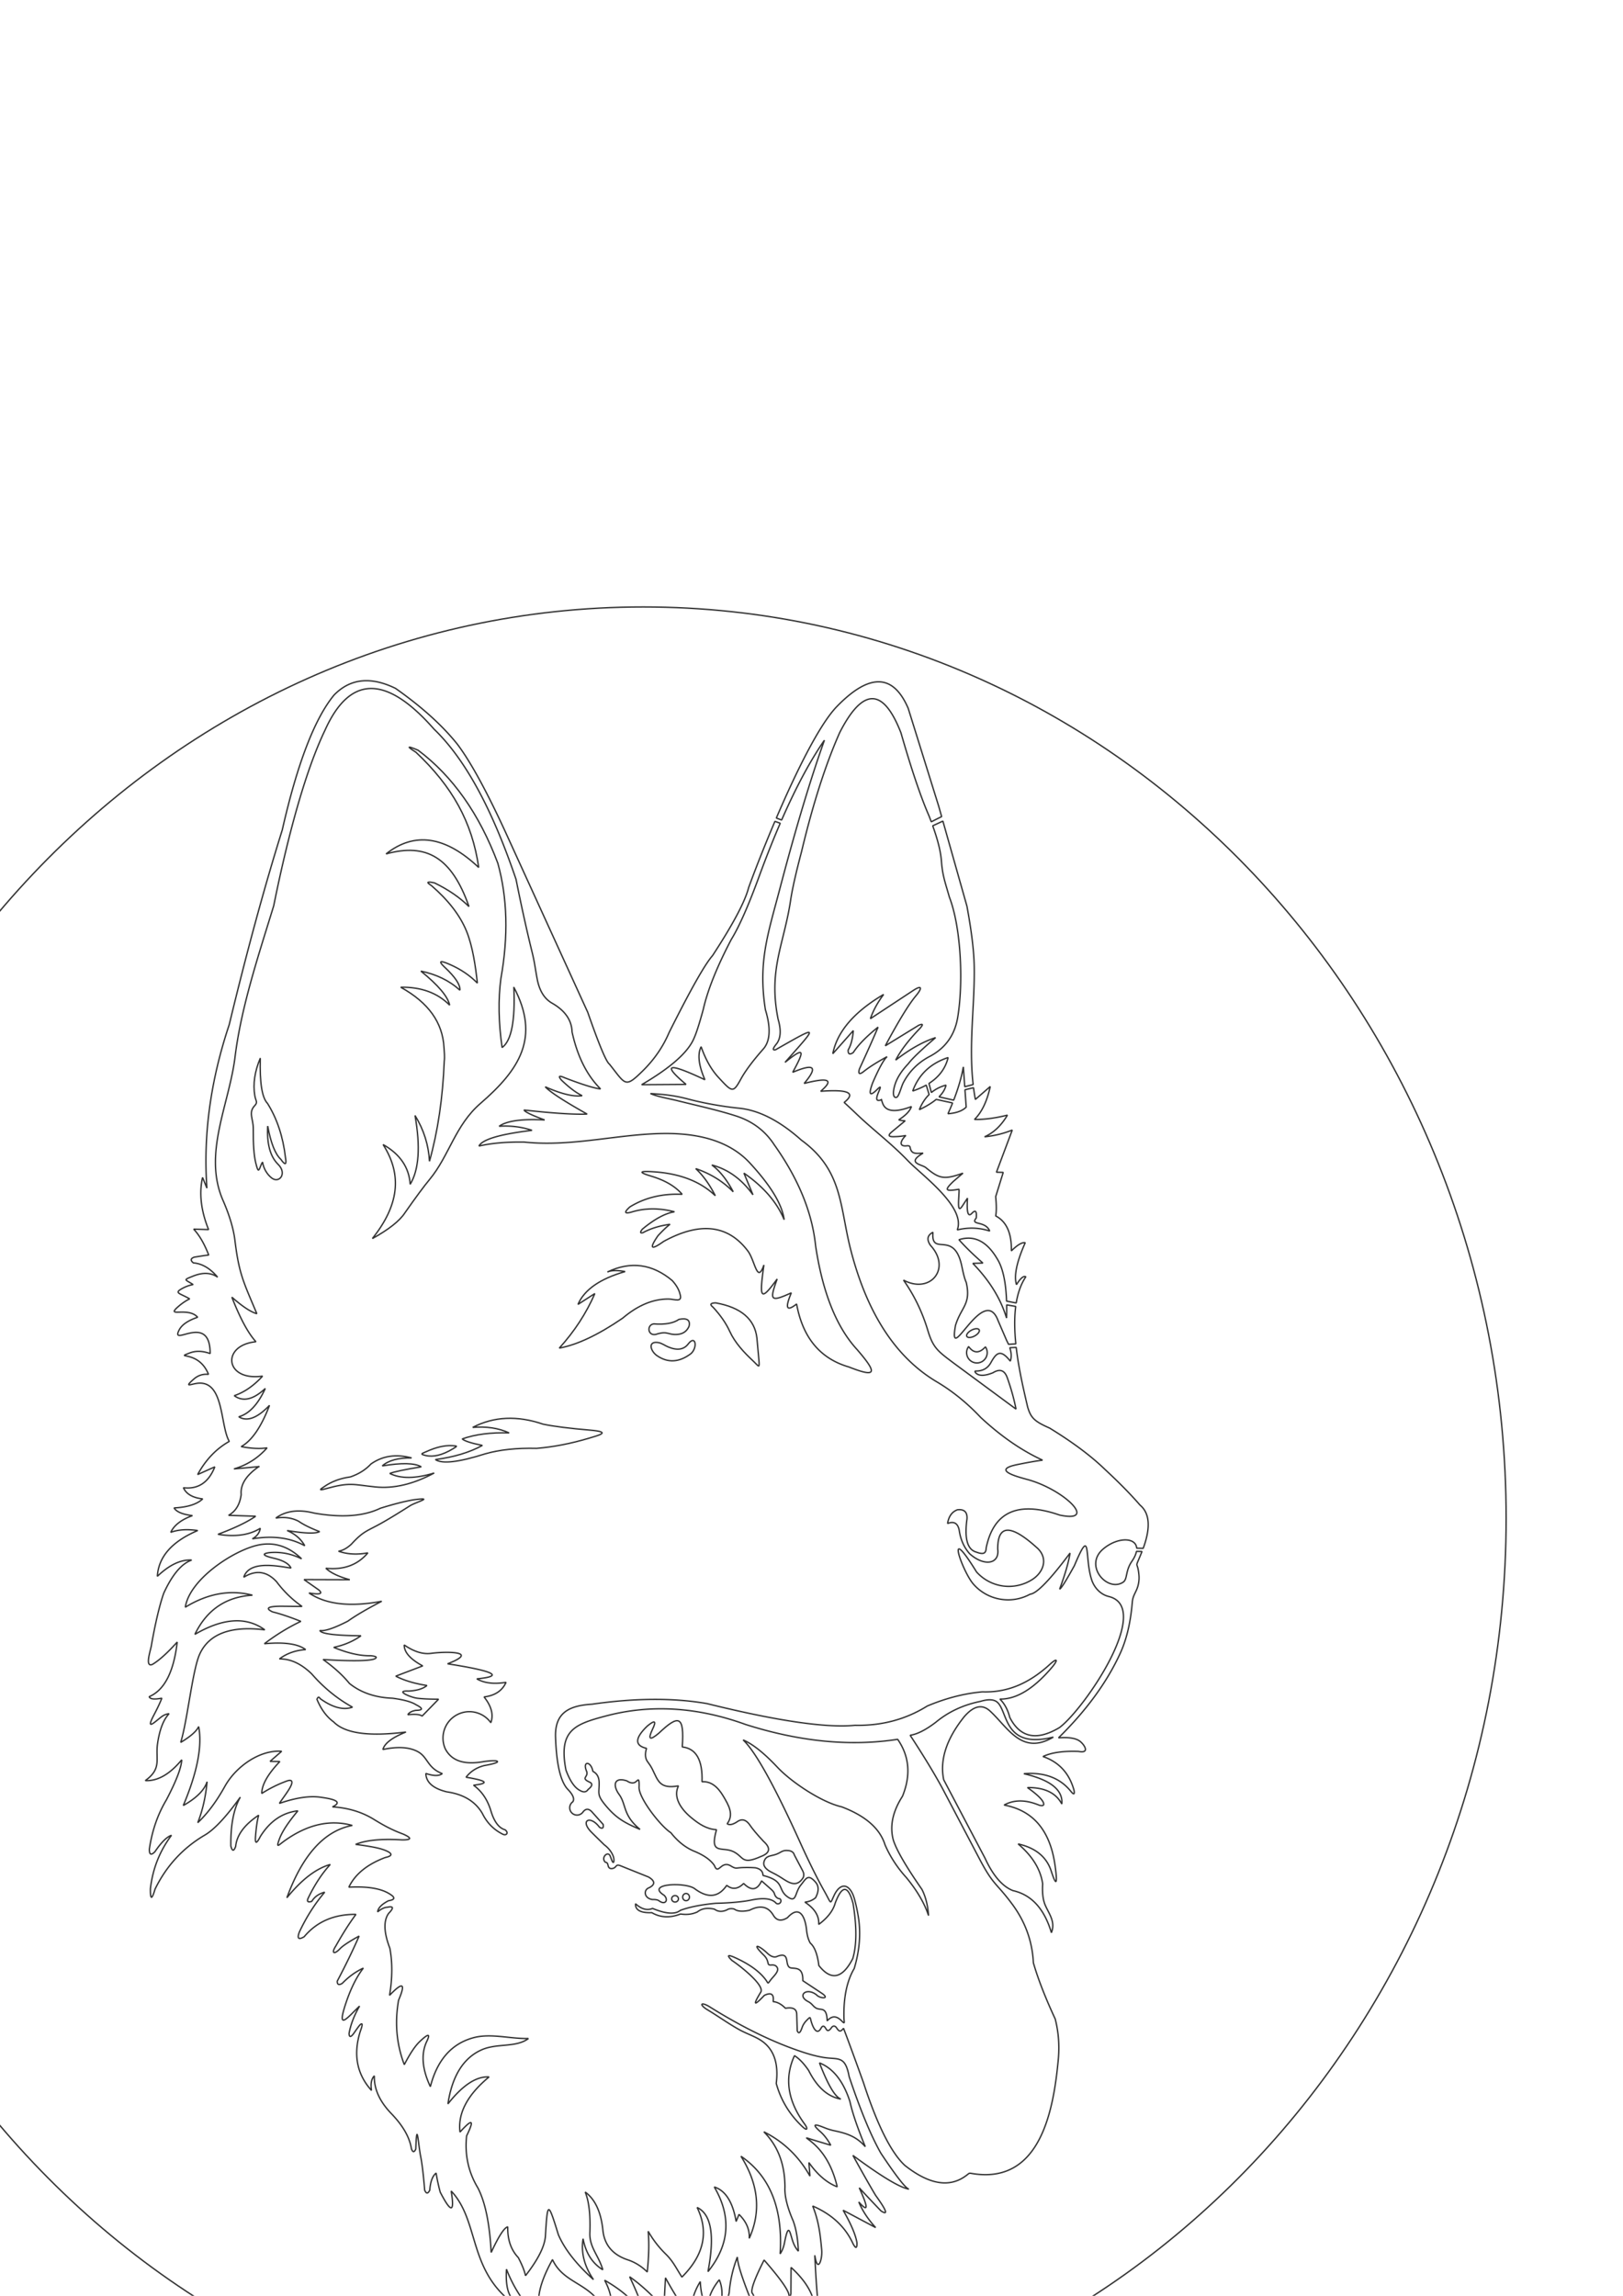 <?xml version="1.0" encoding="UTF-8"?>
<svg data-bbox="-2841.74 7851.9 22329.6 23577.061" viewBox="0 0 21000 29700" height="297mm" width="210mm" xmlns="http://www.w3.org/2000/svg" shape-rendering="geometricPrecision" text-rendering="geometricPrecision" image-rendering="optimizeQuality" fill-rule="evenodd" clip-rule="evenodd" data-type="ugc">
    <g>
        <path d="M8323.06 7851.9c6166.15 0 11164.8 5277.91 11164.8 11788.53s-4998.65 11788.53-11164.8 11788.53c-6166.16 0-11164.8-5277.91-11164.8-11788.53S2156.9 7851.9 8323.06 7851.9z" stroke="#333333" stroke-width="18" stroke-linejoin="bevel" stroke-miterlimit="22.926" fill="none"/>
        <path d="M3349.41 18972.51c.4-.28.8-.55 1.2-.83 5.56-.23 5.16.04-1.2.83z" stroke="#333333" stroke-width="18" stroke-linejoin="bevel" stroke-miterlimit="22.926" fill="none"/>
        <path d="m12200.06 10622.15 310.98 1100.14c58.27 315.12 89.65 569.95 94.1 764.47 11.3 494.61-73.93 1011.27-13.46 1543.79l-108.79 27.83-18.24-256.42c-23.09 132.1-64.71 275.59-124.84 430.47l-189.91-43.02c48.98-48.71 79.17-99.25 90.57-151.58-72.56 19.59-135.66 51.55-189.27 95.86l-31.33-117.62c131.73-84.18 214.36-195.83 247.87-334.93-227.5 75.04-380.19 219.28-458.06 432.72 64.96-21.8 123.28-47.33 174.92-76.58l37.05 123.03c-52.49 51.45-94.56 116.54-126.18 195.24 89.96-42.67 162.59-87.01 217.88-133l212.13 46.11c-18.32 45.53-38.2 92.04-59.65 139.5 108.28-8.45 186.9-37.04 235.85-85.76l-15.95-224.2 110.87-26.79c6.44 50.44 14.24 101.01 23.6 151.71l192.98-167.61c-42.03 192.45-110.25 334.75-204.67 426.87 129.8 1.36 272.08-17.48 426.86-56.51-80.22 135.56-178.98 229.13-296.27 280.7 129.46-13.52 249.01-42.76 358.63-87.69l-204.68 545.79 87.73 1.95-97.49 313.84c10.74 111.89 10.74 195.05 0 249.49 140.03 72.99 207.59 223.73 202.7 452.24 79.97-78.67 139.75-113.75 179.33-105.25-110.5 248.17-148.19 428.79-113.06 541.88q78.69-125.64 120.84-101.31c-64.18 95.22-103.32 211.17-124.21 338.83l-125.08-24.32c-8.61-249.76-48.9-432.01-120.85-546.71-134.08-227.82-299.11-310.32-495.11-247.53 86.55 96.73 189.87 197.43 309.95 302.08l-130.59 3.9q324.09 332.52 436.59 707.58c1.81-59.88 2.22-116.81 1.28-170.8l117.32 20.24c-19.57 151.77-15.48 318.06 1.46 484.66-29.59 1.4-61.23 3.28-94.92 5.63-6.8-15.79-14.63-32.02-23.44-48.7l-112.25-260.22c-186.3-491.82-652.55 631.55-549.85 63.38 73.64-239.66 203.06-270.02 139.34-553.78-29.41-66.33-44.72-151.54-60.4-223.08-102.03-464.73-398.56-102.98-370.71-427.21-73.2 38.22-83.95 94.7-32.27 169.44 275.59 298.8-2.5 635.67-348.92 449.29 138.61 196.52 243.49 413.39 314.59 650.63 67.91 226.53 131.26 270.03 330.88 420.15l810.28 597.95c-26.16-132.64-63.85-267.78-113.06-405.42q-51.885-147.315-186.15-64.26c-107.11 42.39-180.86 43.05-221.25 1.97q-22.2-26.055 3.9-24.33c87.5-.33 151.26-36.6 191.26-108.8 72.05-130.12 125.21-179.11 251.21-19.82 17.7-48.96 15.54-106.78-6.45-173.47l83.14-4.07c32.62 283.02 99.55 563.24 147.67 770.9 41.76 137.88 82.04 184.01 284.58 272.88 295.5 180.96 533.29 358.35 713.38 532.16 186.15 172.6 338.18 327.24 456.1 463.91 125.94 104.65 139.77 291.22 41.49 559.67l-84.29-1.91c-10.17-142.75-246.25-146.19-431.77 8.78-259.45 216.82 54.47 566.06 256.62 430.72 57.94-38.79 26.82-144.17 111.68-267.77 34.44-50.16 53.68-93.82 60.7-130.75l71.54 1.66-14.28 35.05c-85.24 208.5-43.94 69.95-25.64 269.18 3.3 35.87 1.61 71.86-5.04 107.95l-3.68 17.8c-22.05 96.06-69.22 128.99-77.26 227.11-18.95 230.25-64.74 467.76-163.25 676.08-172.86 370.31-436.66 729.6-791.38 1077.86 134.99-10.83 228.6 4.7 280.81 46.59 56.4 45.23 127.62 158.08-21.56 128.81-198.05-7.44-351.4 14.64-460.03 66.26 207.16 70.95 341 216.48 401.53 436.6 10.34 55.51-3.31 60.06-40.93 13.65-139.76-173.57-342.47-249.59-608.14-228.06 344.78 80.19 508.51 210.77 491.19 391.79q-114.99-216.72-444.42-212.46c108.84 77.01 175.77 138.08 200.76 183.21 22.28 44.07 6.04 59.01-48.73 44.83-173.85-72.37-325.24-73.03-454.17-1.95 364.18 67.4 581.62 313.13 652.28 737.17 18.51 111.19 59.27 435.28-44.2 112.64-60.07-180.4-202.36-296.05-426.89-346.97 184.76 156.34 290.65 328.51 317.66 516.51-6.65 108.19 2.44 195.08 27.23 260.66 42.95 113.52 144.64 222.32 85.76 370.83-91.58-308.69-257.27-489.98-497.07-543.86q-205.725-80.31-362.55-421.02l-534.08-1013.58c-52.51-256.65 35.84-528.24 265.05-814.78 121.67-141.17 232.58-166.35 332.67-75.54 231.42 209.86 409.41 582.99 821.22 338.68-676.41 169.76-576.52-378.45-747.59-466.06-45.02-23.04-109.99-21.71-194.93 4.03-221.87 44.83-414.2 134.49-577 268.97-130.06 99.54-241.17 156.07-333.33 169.58 173.5 264.9 312.53 493.6 417.08 686.09l479.48 912.16c185.08 352.12 212.81 301.75 424.57 587.46 168.65 227.59 259.73 480.08 273.22 757.48 59.6 207.52 153.79 449.85 282.58 727.01 43.2 169.61 56.49 343.77 39.89 522.44-59.14 637.07-222.32 1595.69-1077.18 1482.48-97.75-12.91-53.69-20.57-132.86 34.01-261.8 180.39-553.36 30.68-775.2-144.39-178.22-164.99-356.94-522.35-536.16-1072.09-105.53-294.05-191.3-527.94-257.3-701.69-38.08 45.97-54.4 48.94-90.65-6.24-19.38-29.55-47.55-29.27-65.65-1.85-24.65 35.18-44.7 45.04-60.14 29.62-14.56-14.56-38.2-83.94-72.63-26.71-56.81 109.26-111.08-13.21-131.96-93.33-12.9-49.57-7.51-54.09-59.4-.94-21.31 21.81-37.85 46.37-49.85 73.55-8.68 19.63-38.44 130.85-68.8 57.75l-6.66-217.15c-2.39-65.76-51.12-90.44-146.19-74.07-51.6-52.75-104.56-81.34-158.88-85.79 12.93-96.76-25.08-123.72-114.06-80.91-135.36 143.41-150.95 129.76-46.77-40.93 59.25-92.66-301.7-366.31-370.41-409.35-68.95-66.18-59.86-80.48 27.27-42.89 187.57 83.45 322.27 178.79 404.07 286.03 41.85 54.83 23.79 65.27 68.18 6.78 35.33-46.59 113.22-110.21 83.48-161.6-13.98-24.15-39.25-34.49-75.82-31.01-69.83 6.64-13.55-45.74-98.81-129.15-164.35-160.68-63.96-129.14 45.04-25.75 50.77 48.17 95.23 62.16 133.36 41.97 163.18-61.22 94.31 100.29 155.4 143.04 44.07 30.86 179.36-34.2 172.67 172.7l242.68 160.73c122.3 81-24.86 71.57-65.34 22.48-133.11-103.22-255.69 11.72-109.41 86.51 56.2 28.74 64.28 65.2 108.3 87.07 55.41 27.56 121.29-16.57 136.64 121.7 5.7 51.48-7.62 45.3 30.35 15 125.66-100.29 211.83 146.09 189.79 7.44-8.84-274.78 35.34-494.39 132.53-658.83 64.1-215.26 83.13-416.62 61.23-607.54-10.07-87.91-32.93-198.66-56.66-285.3-57.39-209.43-182.22-227.64-263.98-54.61-58.41 123.65-31.74 116.93-125.12-48.32-83.41-147.63-179.79-339.91-289.14-576.83-346.96-771.43-601.68-1232.75-764.16-1383.97 124.52 53.21 272.85 171.38 444.92 354.5 181.52 193.13 572.3 452.61 829.83 510.94 308.42 116.62 495.54 280.34 561.34 491.17 66.13 153.21 158.38 294.84 276.77 424.91 140.06 170.66 235.57 334.39 286.53 491.18-9.43-133.01-38.03-246.09-85.79-339.21-206.23-296.65-329.7-509.77-370.39-639.37-47.88-179.02-8.25-367.45 118.89-565.28 110.33-271.66 89.53-517.27-62.4-736.82q-914.355 141.975-1964.76-191.04c-624.68-226.52-1225.39-264.19-1802.15-113.02-413.46 108.32-624.09 186.24-525.28 701.61 52.32 142.06 113.41 230.41 183.26 265.07 46.14 26.2 80.57 21.66 103.31-13.65 55.99-43.68 62.38-75.43 19.19-95.23-122.73-56.28-6.98-64.03-39.33-142.34-55.4-133.94 57.42-132.16 82.52 3.63 51.55 25.36 78.35 72.12 80.42 140.28 4.33 143.45-36.24 154.7 81.26 296.74 137.62 166.45 246.63 227.6 448.43 313.39-226.99-185.46-173.93-318.47-271.67-453.5-82.12-113.38-68.76-229.54 101.18-174.22 38.25 25.72 71.51 32.79 99.73 21.21 40.81-16.74 62.5-90.86 58.19 62.48-3.89 140.51 279.91 504.53 411.25 586.82 91.97 116.71 195.96 197.9 311.95 243.56 122.22 51.9 206.03 112.32 251.45 181.28 51.37 131.33 84.77-71.67 211.54 4.53 70.63 42.47 63.64 24.82 150.02 21.87 63.18-2.17 120.05-1.23 170.58 2.81 63.58 13.73 95.73 46.69 96.41 98.88 292.51 72.3 181.96 183.16 320.99 278.75 117.42 80.7 87.18-55.96 169.2-155.17 66.4-80.27 89.78-151.82 190.29-36.05 43.79 50.44 43.72 117.43-.22 200.95-39.91 33.24-86.03 52.09-138.39 56.52 127.12 83.19 186.9 179.34 179.33 288.47 114.86-84.47 186.33-177.39 214.4-278.75 88.93-233.93 165.6-231.33 230.01 7.79 49.27 301.03 47.97 538.82-3.91 713.34-134.47 259.94-280.65 289.82-438.56 89.64-18.6-146.68-55.64-243.49-111.13-290.43-25.15-43.61-41.31-100.73-48.45-171.36-15.15-149.63-82.13-338.06-245.87-158.05-81.18 51.09-142.9 40.04-185.17-33.14q-100.98-167.475-306.03-62.4c-90.42 20.41-156.7 15.21-198.84-15.61-37.42-9.6-69.26-5.71-95.51 11.67-61.14 27.02-114.42 23.78-159.84-9.74-90.45-21.33-163.87-9.64-220.26 35.06-64.77 30.54-137.55 39.64-218.31 27.29-137.09 53.11-261.19 47.26-372.31-17.57-144.71 5.31-214.9-33.03-210.56-115.03 76.89 70.14 150.31 90.29 220.26 60.43 173.12 71.47 292.67 79.91 358.65 25.33 117.47-43.6 270.8-74.14 460.01-91.64 196.36-4.66 353.87-19.54 472.56-44.6 154.2-29.89 257.92-15.03 308.97 45.04 40.69 23.79 81.27-23.64 49.66-58.47-21.43-1.82-38.43-9.97-51-24.42-32.4-37.28-6.58-47.48-66.11-99.91L9854 24332.27c-55.48 121.95-132.8 132.99-231.95 33.13-73.89 74.46-146.82 82.58-218.8 24.34-106.23 156.86-244.59 171.28-415.08 43.29-116.03-87.16-642.25-68.69-394.85 85.73 60.16 59.32 16.78 132.16-65.5 71.84-16.36-12.86-44.97-18.57-85.85-17.11-109.59-15.34-121.09-126.78-40.13-153.99 77.06-40.22 75.6-86.68-10.56-137.43l-358.53-143.84c-72.25-30.58-49.59 22.25-106.84 33.59-31.78 6.3-51.11-6.61-57.96-38.71-13.8-64.87-32.78-16.94-52.32-67.18-21.57-55.55 55.39-118.72 80.11-53.7l22.01 57.78c26.95 60.64 34.26-13.75 15.17-61.33-22.17-55.17-60.36-102.95-114.58-143.33-65.98-64.52-120.6-118.29-163.82-161.29-157.42-156.56-15.52-225.66 102.41-65.33 39.06 23.32 54.81 10.96 47.24-37.09l-148.59-166.17c-40-40.32-77.03-39.02-111.1 3.9-21.27 31.46-59.3 47.15-96.56 39.85-37.27-7.29-66.56-36.15-74.41-73.31-7.84-37.15 7.29-75.4 38.42-97.14q34.86-54.27-58.47-153.99c-98.05-95.78-153.15-322.88-165.25-681.29-10.52-312.69 168.9-408.77 471.2-426.87 561.55-80.61 1057.94-83.22 1489.16-7.84 904.37 224.02 1542.39 317.58 1914.07 280.66 345.22 7.4 657.08-75.77 935.59-249.51 242.21-101.78 480-162.85 713.4-183.24 321.99 11.44 601.33-108.25 869.13-352.49 108.89-99.34 105.54-53.26 33.9 31.55-236.51 280.01-462.2 418.16-677 414.44 59.89 58.85 102.59 138.1 128.12 237.72 134.59 262.92 348.99 306.46 643.23 130.6 323.68-241.92 1217.19-1555.2 635.4-1695.81-101.28-24.79-184.49-109.38-219.37-215.38-96.54-293.33.81-715.44-223.11-184.23-108.81 197.97-172.49 299.31-191.05 304 71.13-191.57 115.97-346.85 134.49-465.85-259.02 346.8-431.21 524.17-516.53 532.11-249.31 136.31-554.88 76.07-735.17-131.77-142.9-164.71-376.29-833.49 41.25-156.72 105.61 118.25 256.3 186.35 414.85 187.46a561.5 561.5 0 0 0 305.32-87.74c145.32-92.45 208.58-267.04 75.09-399.92-322.8-296.12-495.44-316.84-517.92-62.17-1.83 20.83-2.67 43.5-2.51 68.01 25.62 197.64-179.04 225.58-362.55 60.42q-111.21-123.885-136.47-308.01c-18.95-88.36-68.97-116.29-150.09-83.81 14.61-92.05 56.83-151.18 126.65-177.41 88.27-10.48 129.86 28.5 124.76 116.96-34.22 246.92 2.18 389.15 109.19 426.7 69.31 24.29 136.61 46.97 138.33-48.57 96.33-470.78 413.39-613.07 951.17-426.89 491.76 104.88 81.84-310-384.53-450.89-97.79-29.54-526.47-125.49-172.96-200.18 131.54-27.33 243.61-47.15 336.22-59.45q-405.885-186.135-801.15-553.56c-173.99-184.58-361.11-336.61-561.37-456.1-535.7-315.51-909.62-888.96-1121.74-1720.33-141-552.53-100.28-1020.92-636.43-1409.99-279.41-249.41-547.86-387.03-805.33-412.9-203.03-20.32-450.67-62.72-661.64-118.77-170.61-45.3-308.38-60.53-486.21-70.57 99.81 42.75 232.09 62.75 350.38 92.17 259.39 64.51 525.88 122.48 759.92 198.37 211.81 68.67 376.11 193.07 492.87 373.16 311.63 438.96 489.64 873.63 534 1304.02 90.63 605.7 269.94 1054.01 537.97 1344.93 264.86 307.09 254.46 366.22-107.21 224.17-371.79-107.83-597.25-379.41-676.37-814.73-130.13 103.42-152.87 55.33-68.23-144.24-275.22 125.01-283.67 98.37-183.22-179.33-218.89 301.9-233.18 255.11-171.55-181.29-87.73 253.95-113.8-56.42-208.07-181.16-256.48-339.49-619.88-380.43-1090.17-122.85-165.07 118.59-188.8 93.25-71.18-76 66.8-71.13 118.44-119.84 154.94-146.17-137.25 19.34-253.88 55.4-349.9 108.17-37.34 10.29-40.28-4.65-8.79-44.84 157.22-130.73 295.92-205.77 416.12-225.13-197.23-50.16-380.46-49.51-549.69 1.94-97.58 28.35-107.02 6.9-28.29-64.33 194.2-120.35 419.99-174.8 677.36-163.32-88.31-103.23-221.97-181.69-400.96-235.35-189.33-56.77-131.04-67.5 38.34-55.8 337.95 23.31 601.75 126.41 791.41 309.27-75.53-147.93-159.99-264.87-253.4-350.85q286.86 98.07 485.34 300.18c-83.34-157.49-175.61-273.14-276.78-346.95 211.05 56.37 388.43 185.03 532.12 385.94l-116.96-280.68c254.57 176.65 428.05 377.41 520.43 602.3-25.23-197.89-175.96-445.43-452.21-742.61-228.99-241.4-573-365.42-1031.99-372.06-617.26-8.9-1236.85 178.21-1876.16 110.88-227.16-3.81-423.35 13.12-588.57 50.78 45.05-86.02 273.75-153.59 686.1-202.72-134.65-45.26-276.29-62.8-424.91-52.63 99.04-70.65 295.25-97.94 588.65-81.86-163.89-60.3-252.88-103.17-266.99-128.62 371.19 41.64 643.43 59.18 816.73 52.63-300.85-169.22-481.47-286.81-541.85-352.78 207.84 92.4 367.03 130.73 477.55 115.01-78.98-38.72-168-105.64-267.04-200.77-45.97-53.42-32.33-63.81 40.93-31.18 231.58 89.05 386.21 137.13 463.91 144.23-176.88-176.43-299.64-422.03-368.32-736.8-4.57-150.39-88.37-273.19-251.41-368.4-99.05-54.09-167.24-152.07-198.4-309.44-23.59-119.25-33.33-216.56-64.04-341.09-72.21-292.9-142.57-611.4-211.07-955.51-221.5-651.13-559.86-1462.22-1061.33-1943.39-619.19-705.81-1089.59-700.61-1411.2 15.59-294.73 614.01-525.81 1588.56-662.73 2268.84-185.62 608.12-419.75 1299.1-500.27 1954.35-77.03 626.84-423.91 1261.95-150.81 1869.92 81.25 188.8 130.98 357.84 149.24 507.11 53.02 434.07 110.1 534.92 283.48 946.95-79.52-22.61-187.37-94.09-323.57-214.4 108.57 277.1 212.52 469.42 311.87 576.95-452.92 43.65-404.84 515.35 85.76 444.43-114.19 124.89-236.33 209.35-366.45 253.4 113.35 82.22 247.19 51.03 401.54-93.56-94.35 205.84-208.7 327.99-343.06 366.45 107.37 66.4 239.91 17.02 397.63-148.13-106.54 279.46-228.69 457.48-366.44 534.07 134.88 25.1 246.63 30.3 335.26 15.59-116.79 132.44-259.73 223.4-428.82 272.89 191.11-17.31 298.58-27.43 322.37-30.36-164.43 113.32-240.7 233.9-228.81 361.72-16.88 128.72-71.46 218.39-163.73 269l350.85 11.71c-106.97 74.5-269.4 152.46-487.29 233.9 224.09 35.9 406.67 9.91 547.72-77.98-11.04 60.2-45.47 105.67-103.31 136.45 265.9-44.29 492-14.42 678.3 89.62-48.49-86.87-124.52-152.5-228.07-196.88 227.25 37.62 367.31 42.31 420.18 14.1-117.9-45.44-208.57-90.25-272.04-134.42-85.93-44.68-184.04-58.35-294.32-41.01 128.92-94 293.96-115.49 495.1-64.47 355.6 62.66 641.49 41.82 857.66-62.51 169.12-52.75 312.05-89.2 428.83-109.37 284.79-36.85 32.01 27.91-47.25 78.29-162.43 103.27-289.32 180.2-380.66 230.76-177.8 98.42-222.59 97.29-377.03 266.02-58.18 52.65-113.4 82.58-165.68 89.82 113.21 40.38 239.91 47.54 380.11 21.47-132.41 156.92-313.68 223.32-543.82 199.19 61.28 58.96 164.6 108.43 309.95 148.4l-592.52-1.95 189.08 132.54c60.13 51.38 18.55 65.02-124.75 40.93q330 222.825 941.46 107.19c-188.73 97.79-334.92 183.55-438.56 257.29-177.97 91.46-298.82 131.75-362.53 120.85 18.75 42.66 196.13 65.4 532.12 68.22-101.26 71.99-218.86 122.01-352.78 150.07 184.44 75.53 344.61 111.58 480.51 108.17 47.05 4.93 70.13 12.12 69.21 21.55-7 72.51-633.03 31.24-687.08 27.19 140.82 100.31 254.53 203.62 341.14 309.91 147.61 118.79 333.43 182.47 557.46 191.02 145.61 19.04 247.3 47.29 305.1 84.77 92.52 46.81 91.23 70.86-3.9 72.12-52.65 9.63-87.08 28.48-103.3 56.53 95.44-9.99 157.17-4.14 185.17 17.54l212.46-218.31c-114.22-.31-205.24-4.39-273.03-12.24-85.6-9.9-301.59-101.79-114.84-93.02 108.32-5.71 187.6-29.75 237.8-72.13-159.28-24.35-293.77-64.64-403.48-120.84l348.92-132.56c-160.63-86.2-240.54-176.52-239.73-270.95 126.47 87.22 243.3 123.34 350.51 108.39 175.09-24.41 640.36-29.91 210.85 135.26 610.49 95.6 736.56 160.56 378.21 194.87 96.76 55.69 222.83 70.63 378.17 44.83-49.14 109.37-144 172.4-284.58 189.08 95.71 119.66 124.97 230.76 87.74 333.29-102.33-142.68-296.18-184.51-448.23-96.72s-212.76 276.58-140.36 436.54c85.57 161.68 254.77 206.89 498.36 163.26 26.35-4.71 142.75-18.11 168.49-6.44 50.23 22.76-160.69 57.19-166.93 58.81-96.54 25.09-173.87 75.13-231.94 150.13 274.22 44.87 306.41 79.29 96.58 103.27 106.61 76.43 181.92 187.98 225.89 334.64 27.58 91.97 81.06 214.16 183.47 242.3 51.07 40.68 13.06 82.27-35.08 54.58-114.76-58.34-201.17-146.72-259.21-265.14-90.21-155.88-243.85-249.43-460.92-280.67-177.19-43.41-267.49-122.69-270.91-237.82 100.31 34.15 171.13 34.81 212.46 1.96-196.8-75.04-183.2-214.88-321.48-286.77-109.11-56.72-257.94-65.11-446.48-25.13 20.51-79.43 119.92-154.8 298.25-226.12-478.72 61.3-790.59 17.76-935.6-130.6-90.08-65.08-162.2-162.53-216.34-292.38 13.03-32.83 26.67-36.07 40.93-9.74 160.63 116 300.33 153.04 419.08 111.11-195.89-107.84-371.96-251.44-528.21-430.81-135.88-131.52-274.92-195.84-417.13-192.97 93.91-71.35 206.97-111.63 339.16-120.85-98.74-74.52-276.76-99.79-534.1-75.82 153.79-116.54 311.12-212.98 472-289.34q-216.255-86.16-366.42-122.82c-168.24-80.48 113.73-72.91 152-72.52l230.04 2.36c-126.9-88.55-236.7-195.11-329.42-319.67-125.83-136.42-267.47-155.92-424.92-58.49 73.91-224.38 444.21-142.15 611.09-118.92-25.76-54.43-96.08-95.85-210.91-124.23-33.26-8.21-233.2-51.3-70.72-74.59 146.74-13.53 286.43 13.11 419.07 79.93-176.46-170.33-373.59-227.44-591.36-171.34-313.49 80.74-857.76 440.12-913.36 796.98 290.89-177.81 580.36-229.64 868.41-155.47-342.81 20.67-591.01 189.6-744.58 506.77 364.05-212.45 665.53-231.94 904.43-58.48-429.52-54.22-722.35 46.24-843.6 317.85-92.4 206.98-156.18 850.29-244.03 1138.18 128.34-77.05 205.66-145.31 231.98-204.75 48.52 251.49-17.75 591.93-198.8 1021.35 170.72-96.42 273.38-199.08 307.97-307.97-18.57 197.87-58.86 374.6-120.85 530.18 124.93-117.13 241.91-273.79 350.88-469.95 144.01-259.23 455.26-475.08 734.81-453.96l-150.09 130.59 126.7 1.96c-155.78 163.08-233.74 300.82-233.91 413.23 97.19-62.9 202.45-115.53 315.77-157.89 55.66-21.7 79.87-12.7 72.66 27.01-11.05 60.71-121.16 196.32-160.31 259.5 215.58-74.99 396.32-101.2 542.18-78.63 75.86 11.72 316.92 42.67 143.99 123.45 202.11 12.12 380.55 65.83 535.29 161.12 128.21 78.91 232.92 136.6 376.98 189.73 118.98 52.26 114.43 77.61-13.64 76.02-265.28-15.99-464.75 3.51-598.4 58.47 145.48 18.84 251.14 37.32 316.96 55.42 68.01 18.71 234.66 78.55 67.03 114.16-234.16 87.96-391.38 215.95-471.67 383.96 245.17-12.79 423.19 17.74 534.08 91.6 69.31 43.12 62.16 71.06-21.44 83.82-87.98 45.7-134.76 93.78-140.34 144.23 45.04-38.17 87.27-58.31 126.7-60.42 79.48-17.05 84.68 9.59 15.59 79.92-67.89 95.45-62.67 245.52 15.67 450.2q52.605 276.72-3.87 610.08c172.87-180.1 211.86-159.31 116.97 62.36-51.26 292-26.56 570.07 74.11 834.22 74.03-144.21 141.35-244.6 201.9-301.19 56.14-52.44 162.65-148.62 84.63 8.81-71.62 160.49-54.71 352.81 50.73 576.95 88.4-345.29 274.19-556.32 557.41-633.08 224.18-60.78 472.37 15.53 711.58 10.28-162.14 121.23-405.6 57.5-605.35 146.14-236.17 104.83-381.64 338.09-436.41 699.77 190.33-242.22 367.72-358.54 532.15-348.96-280.16 231.88-405.55 469.66-376.17 713.35 160.53-177.75 189.12-161.5 85.77 48.73-26.07 244.79 22.67 469.6 146.21 674.42 95.46 185.69 152.63 463.77 171.52 834.23 97.29-210.24 168.75-320.69 214.41-331.36-3.48 165.79 42.01 298.33 136.46 397.63 49.32 94.21 80.51 172.17 93.57 233.89 161.88-207.63 247.64-377.86 257.28-510.67 27.09-447.64 32.3-459.99 167.63-19.5q120.54 280.875 454.23 580.83c-118.29-172.24-163.11-348.33-134.47-528.25 34.54 184.37 119.65 318.22 255.34 401.53-55.6-190.14-174.71-289.11-167.54-478.53 8.8-231.91-11.35-407.66-60.51-527.25 130.51 95.32 207.19 263.28 230.04 503.87 22.27 185.61 130.13 310.34 323.58 374.21 91.73 30.65 174.9 82.63 249.51 155.92 21.54-207.81 25.45-383.24 11.72-526.29 62.12 109.06 137.96 207.35 227.54 294.83 96.21 94 136.38 185.31 209.08 297.73 285.49-283.82 351.1-584 196.85-900.55 183.69 86.45 230.47 363.23 140.35 830.35 279.35-346.68 306.64-711.82 81.86-1095.45 145.22 46.22 239.42 195 282.61 446.34l37.04-91.6c95.06 93.1 139.25 196.41 132.55 309.92 155.76-347.08 120.03-701.2-107.22-1062.33 376.14 257.06 545.06 678.08 506.77 1263.06 26.42-37.73 45.36-86.06 56.79-144.95 57.27-295.19 70.37-109.19 115.04 3.71 16.56 41.89 37.92 77.27 64.03 106.15-5.53-153.87-27.62-283.82-66.28-389.84-77.29-178.49-113.02-324.02-107.21-436.62q-.375-446.595-272.88-717.3c255.38 127.94 454.19 318.96 596.43 573.04l-13.63-175.42c110.92 157.55 233.07 262.15 366.44 313.8-58.26-249.04-164.92-439.33-319.99-570.84-89.63-76.04-118.94-74.09 20.66-32.09l215.52 64.92c-42.57-78.03-88.61-135.34-134.78-175.83-171.89-150.71 31.31-58.35 77.3-41.47 38.62 14.17 74.3 23.87 106.5 30.68 158.82 33.58 283.8 73.85 397.85 205.58-101.79-246.84-168.07-441.76-198.83-584.78-85.59-263.09-216.83-429.42-393.73-498.99 109.82 285.42 202.09 441.36 276.78 467.81-168.88-29.56-307.92-153-417.12-370.35-61.22-89.53-122.29-153.2-183.23-191.02-142.88 310.64-70.25 603.51 122.96 872.88 9.31 13.01 47.38 62.85 33.23 76.04-12.64 11.8-64.65-41.08-75.23-51.5-154.74-152.64-260.35-332.25-316.83-538.86 33.22-261.58-32.39-446.81-196.8-555.64-80.99-53.61-188.16-87.31-282.96-140.17-144.56-80.59-281.11-179.92-414.92-259.29-106.97-67.45-77.42-100.59 24.35-40.94 430.65 270.27 836.39 467.78 1217.23 592.53 92.54 30.59 177.14 52.56 253.77 65.93 199.57 34.79 290.09-33.63 342.66 249.81 147.37 439.15 284.45 769.84 411.23 992.07 198.33 297.94 319.17 452.56 362.53 463.89-117.66-20.16-359.36-165.7-725.09-436.63 126.48 229.06 223.47 399.83 290.95 512.32 11.88 19.78 233.65 312.09 71.59 204.98q-184.11-192.135-280.68-298.23c119.82 262.64 117.86 323.7-5.87 183.2q71.13 171.27 218.31 331.35l-421.02-224.16c103.03 178.51 162.8 319.49 179.31 422.95.96 71.88-15.94 75.46-50.68 10.73-99.59-218.2-273.72-380.96-522.39-488.26 83.84 206.24 99.84 395.34 116.32 565.25 12.01 123.78-52.26 316.9-89.04 72.07 11.16 241.22 24.47 441.01 39.94 599.38-18.21 123.29-71.66-66.14-78.15-82.56-47.47-120-137.07-239.97-268.79-359.92l-1.96 339.17c-10.92 52.56-20.02 54.5-27.29 5.84-19.93-72.95-126.48-219.78-319.66-440.52-119.14 234.94-171.13 376.58-155.95 424.93 58.94 78.04 3.71 116.36-37.08 36.03-100.35-255.04-151.36-421.7-153.06-499.97-57.9 150.81-92.99 304.14-105.25 460.02-35.75 158.43-81.24 249.4-136.45 272.89 54.62-178.59 57.22-324.78 7.79-438.58q-162.105 201.51-142.29 384c-61.94-82.63-96.4-202.82-103.37-360.58-91.54 148.42-130.53 301.11-116.97 458.05-93.72-102.86-204.83-271.8-333.34-506.81l-21.5 393.72c-146.59-167.39-294.08-303.17-442.47-407.38 92.9 194.82 152.66 346.21 179.31 454.15 29.53 98.23 17.84 101.49-35.09 9.75-80.75-146.25-236.69-285.96-467.82-419.1 100.98 186.32 118.52 368.24 52.6 545.76-135.85-528.8-562.18-452.01-727.03-812.83-193.47 348.04-224.01 585.83-126.7 760.17 18.3 46.33 9.19 53.14-27.32 20.44-197.07-185.32-344.22-403.95-441.48-655.9-10.01 170.66 10.13 291.5 60.42 362.53 22.81 55.16 10.47 64.9-37.02 29.21-512.8-437.72-385.2-1027.96-738.78-1403.42q70.245 426.9-142.29 13.65c-22.84-86.62-40.38-168.49-52.62-245.6-46.99 37.64-74.27 111.06-81.87 220.25-24.11 49.38-46.2 49.37-66.27-.02-15.99-196.59-33.17-340.98-51.53-433.16-31.91-160.17-49.28-499.73-63.47-98.01q-30.765 68.19-56.52-3.9c-22.91-147.89-109.99-299.93-261.23-456.12-151.14-157.42-223.92-319.85-218.31-487.3-38.16 38.99-50.51 102.01-37.04 189.06-189.27-210.1-238.07-463.42-146.42-759.94 4.02-13 55.11-140.64-1.72-88.94-13.19 13.68-41.95 53.91-65.53 87.87-12.99 18.71-72.4 113.66-76.77 25.19 20.75-116.35 66.25-234.94 136.48-355.77-148.73 140.41-300.18 337.18-182.65-21.89 64.33-196.64 141.46-353.09 231.39-469.3-99.88 46.86-190.99 112.81-273.35 197.85-44.18 26.31-65.61 16.56-64.32-29.25 110.19-208.75 204.4-403.02 282.63-582.8-125.6 69.16-207.46 123.09-245.59 161.77-71.77 78.57-120.98 67.49-55.77-33.26 90.53-161.33 178.12-298.94 260.41-409.21-282.75-2.32-506.02 94.08-669.78 289.17-72.84 43.61-93.79 23.77-62.86-59.54q135.78-289.755 328.44-516.54c-75.63 20.13-131.51 59.77-167.63 118.9-50.44 15.14-66.03 1.5-46.78-40.93 84.26-174.71 179.77-320.26 286.53-436.63-184.44 52.72-371.55 196.31-561.35 430.74 202.45-554.97 484.44-866.85 845.95-935.62-291.24-80.63-586.86-11.77-886.84 206.58-67.04 48.78-101.68 94.72-56.44-29.63 34.6-95.13 114.49-217.15 239.63-366.07-199.77 23.17-361.56 133.62-485.35 331.34-50.61 100.95-71.4 99-62.39-5.86 9.83-122.91 23.47-212.58 40.94-268.99-183.93 121.77-283.34 256.24-298.24 403.44-23.61 66.27-44.41 64.97-62.37-3.89-4.16-271.31 36.78-482.47 122.79-633.49-187.07 260.96-342.99 426.3-467.77 496.05-278.76 165.86-490.57 397.15-635.43 693.88-41.95 142.34-62.09 140.39-60.44-5.84 29.92-257.99 120.88-488 272.89-690.02q-90.63 29.88-214.41 212.46c-49.27 49.77-73.31 38.71-72.12-33.16 34.8-237.41 108.22-449.88 220.27-637.4 127.93-244.18 194.2-417 198.81-518.47-154.68 187.2-311.92 276.87-471.7 268.98 218.7-156.66 129.52-276.87 158.65-477.73 26.33-181.45 76.11-310.68 149.31-387.72-22.61 2.21-45.71 9.3-69.3 21.25-67.16 34.01-259.06 245.27-125.74-6.79 43.89-82.94 77.72-154.71 101.46-215.27-98.36 18.87-152.94 12.37-163.73-19.5 197.33-84.92 318.17-320.46 362.52-706.61-125.95 140.18-232.5 236.34-319.66 288.48-102.5 45.37-26.78-173.8-15.57-238.16 84.74-486.5 161.17-682.28 162.24-685.03 110.31-239.06 230.43-381.03 360.35-425.9-140.49-8.3-288.63 61.86-444.41 210.5 15.57-253.83 189.7-451.35 522.39-592.54-137.74-19.73-254.05-11.95-348.94 23.32q64.935-138.105 280.68-216.36c-126.86-14.99-206.12-48.13-237.8-99.45 174.23-8.76 297.68-47.75 370.34-116.95-128.82-14.38-211.98-62.46-249.5-144.24 190.74 22.18 326.21-67.81 406.42-269.98l-222.2 99.42q156.72-286.83 409.32-428.82c-121.67-207.32-62.3-806.34-424.41-749.98-82.33 12.8-160.33 53.41-32.98-57.46 53.97-47 116.79-66.96 188.45-59.86-127.51-319.38-450.06-197.2-243.38-276.66 78.81-30.32 167.1-27.77 264.83 7.66 1.82-542.53-522.85-70.08-400.72-305.91 34.84-67.29 114.5-121.89 238.93-163.82-122.6-139.67-418.53 8.69-253.55-135.74 49.92-43.7 100.01-77.72 150.25-102.03-128.37-75.14-209.92-73.36-91.84-136.76 44.33-23.79 89.89-39.93 136.67-48.4-107.14-69.26-135.14-55.6 1.12-109.87 125.92-50.18 231.14-45.38 315.66 14.38-95.83-113.91-200.42-175.57-313.76-184.96-40.32-32.27-36.43-56.96 11.69-74.07 101.22-16.62 163.6-25.72 187.12-27.29-56.99-146.77-121.97-258.52-194.92-335.25l192.96 5.83c-98.51-244.81-124.49-469.61-77.95-674.4l56.52 138.39c-49.56-686.21 46.61-1391.15 288.51-2114.81q345.6-1432.515 686.13-2518.32c194.69-857.76 418.19-1439.9 670.53-1746.42 209.68-214.05 474.78-242.63 795.27-85.76 339.31 238.77 605.71 479.17 799.16 721.18 169.14 223.37 377.05 602.81 623.74 1138.33l1064.29 2331.21c145.97 418.84 239.53 642.35 280.68 670.51 210.38 264 198.72 314.89 428.46 89.38 150.51-147.75 264.99-313.99 343.41-498.71 276.32-552.17 463.45-883.49 561.39-993.99 265.17-405.64 421.12-699.3 467.81-881 72.91-200.93 195.54-517.54 340.01-856.97l68.71 24.71c-86.18 199.33-172.45 415.65-258.76 648.98-145.47 401.07-270.23 685.66-374.28 853.76-185.48 353.89-306.34 655.37-362.57 904.42-50.4 184.66-90.24 308.98-119.53 372.95-74.7 180.95-300.8 381.72-678.31 602.29l575-3.89c-316.88-266.41-235.66-286.55 243.65-60.43-81.5-187.22-97.76-329.49-48.76-426.82 57.04 163.82 131.03 295.13 221.93 393.92 181.13 196.8 191.29 208.06 292.56 23.66 57.44-104.62 152.65-232.43 285.61-383.43 94.16-102.28 104.55-273.79 31.15-514.54-96.14-616.21 33.81-979.3 183.74-1549.87 208.1-791.79 401.53-1436.86 580.28-1935.18-184.22 265.95-368.75 610.11-553.56 1032.46l-68.61-25.73c246.96-576.11 552.94-1206.22 783.92-1443.18 420.88-432.93 728.2-425.13 921.95 23.41l393.73 1263.08 39.2 138.68c-32.52 15.54-77.24 37.87-134.12 66.98l-28.9-76.05c-105.38-240.41-226.61-599.05-363.69-1075.91-228.87-586.25-492.66-587.55-791.39-3.88-181.7 408.18-346.73 922.76-495.11 1543.73-72.31 273.45-119.16 481.58-140.52 624.38-86.53 578.66-292.16 898.83-161.78 1543.19 40.11 136.65 34.39 240.68-17.18 312.05-10.94 15.13-84.89 98.52-14.61 80.58 575.31-327.7 543.48-314.06 120.84 163.73 237.44-191.25 270.55-181.5 99.34 128.68 281.23-119.45 330.61-71.36 148.14 144.26 318.74-82 389.88-48.21 213.41 101.36 359.31-27.08 460.66 21 304.06 144.25 53.16 48.23 104.4 96.04 153.73 143.4 221.26 212.51 450.68 380.71 674.05 613.43 173.15 180.49 750.43 595.98 635.9 892.23 144.28-34.86 284.26-29.98 419.95 14.63-58.53-139.73-257.37-67.97-174.52-168.56 6.31-65.14-1.82-93.72-24.36-85.75-9.04 3.19-20.42 12.29-34.11 27.27-48.5 49.69-66.69-16.59-54.57-198.82l-67 102.43c-77.84 119.03-38.69-120.79-42.22-217.39-184.16 31.73-191.01 11.44-73.16-101.8l123.73-106.22c-246.68 88.74-307.7 71.65-479.61-71.17-52.55-43.68-260.58-56.15-35.97-188.08-104.2 6.14-152.31 12.96-169.02-76.84-2.72-14.62-16.44-20.52-41.11-17.74-118.18 13.38-72.51-78.33-13.09-133.47-45.07 8.19-84.13 12.9-117.14 14.12-49.33 1.81-148.42 11.43-68.2-57.96l176.4-146.18c-36.16-.99-63.79-5.21-82.88-12.66 90.55-57.71 145.12-114.88 163.73-171.53-205.6 78.69-328.98 66.48-370.12-36.61-35.5-88.99 6.18-44.04-54.4-42.95-87.14 1.63 99.7-259.12-20.16-140.29-94.95 94.21-113.74 64.85-56.34-88.07 81.41-188.02 143.58-300.56 186.53-337.65-132.71 72.43-234.06 136.75-304.07 192.97-54.14 42.51-72.33 31.47-54.58-33.14 102.77-222.86 183.32-403.48 241.67-541.85-150.27 120.53-257.47 230.34-321.61 329.4-46.48 31.24-68.26 19.87-65.31-34.09 36.63-62.94 58.7-146.43 66.23-250.48l-265.11 299.21c56.27-285.47 275.55-541.13 657.82-766.97-77.09 102.12-134.27 206.73-171.53 313.82l551.33-363.16c118.95-78.37 121.05-32.57 38.11 66.77-92.22 110.4-224.38 326.16-396.49 647.27l430.97-264.84c56.34-24.6 62.84-12.25 19.49 37.04-145.02 149.25-250.28 286.68-315.78 412.28 184.21-142.26 356.39-239.07 516.53-290.43-184.58 157.21-302.82 270.27-354.74 339.17-90.93 95.61-149.35 189.77-175.25 282.47-37.04 132.59-2.01 163.77 28.39 148.7 27.5-13.61 59.05-139.63 82.66-185.18 74.04-142.82 183.46-254.37 328.25-334.63 211.19-106.31 336.56-276.51 376.08-510.58 73.76-437.06 47.62-1155.34-107.33-1557.43-54.41-192.27-88.7-276.26-102.86-464.75-10.55-140.29-53.65-293.35-112.63-458.01z" stroke="#333333" stroke-width="18" stroke-linejoin="bevel" stroke-miterlimit="22.926" fill="none"/>
        <path d="M6648.72 12771.8c343.25 647.82 75.43 1064.22-433.54 1503.98-325.76 281.52-404.37 678.32-655.99 981.5-72.54 87.41-179.16 231.47-319.86 432.19-67.21 103.9-207.55 215-421.04 333.3 339.39-426.01 393.3-817.15 138.38-1216.31 219.63 124.16 336.59 295.68 350.85 514.56 113.39-188.3 134.19-485.23 62.36-890.79 113.5 184.43 175.88 381.95 187.12 592.55 108.26-385.99 171.92-816.77 190.97-1292.34 8.15-61.67-.08-122.38-3.24-180.15-17.47-319.24-197.04-578.23-560.09-778.88 265.5-4.19 476.66 73.12 633.48 231.96-23.47-111.68-147.57-258.52-372.29-440.52 202.43 42.15 370.71 124.35 504.83 246.6 6.35-69.08-58.82-167.67-195.49-295.74-129.34-121.16 13.55-60.02 72.23-33.86 138.56 61.81 255 141.16 349.29 238.09-22.85-209.91-59.51-473.11-139.95-670.69-83.38-204.72-235.56-402.2-456.54-592.43-69.24-43.32-55.27-54.38 41.89-33.16 179.37 87.26 328.11 189.38 446.23 306.36-223.18-636.37-550.31-826.41-1073-681.23 367.3-290.72 766.86-232.28 1198.65 175.33-83.81-585.76-343.06-1050.32-812.83-1491.14-123.62-77.92-113.88-86.37 29.24-25.34 447.72 336.37 791.33 823.39 1030.84 1461.06 124.32 445.65 137.83 943.6 39.86 1492.06-36 270.52-30.79 568.09 15.6 892.71 120.33-85.96 171.02-345.85 152.04-779.67z" stroke="#333333" stroke-width="18" stroke-linejoin="bevel" stroke-miterlimit="22.926" fill="none"/>
        <path d="M9885.91 24082.34c23.93-77.75 83.1-69.28 149.82-91.35 73.73-24.38 82.71-60.92 167.76-50.7 40.96 4.92 65.95 24.12 74.95 57.59l105.25 199.77c17.38 30.51 20.64 60.85 9.75 91.02-85.45 138.42-188.24 64.87-282.75 3.52-41.52-26.95-90.21-54-146.07-81.14-66.97-38.92-93.17-81.76-78.71-128.71z" stroke="#333333" stroke-width="18" stroke-linejoin="bevel" stroke-miterlimit="22.926" fill="none"/>
        <path d="M12750.87 17423.65c38.15 56.18 28.09 132.05-23.39 176.35-51.47 44.29-127.99 42.93-177.85-3.18s-57.21-122.28-17.07-177.07q98.37 134.655 218.31 3.9z" stroke="#333333" stroke-width="18" stroke-linejoin="bevel" stroke-miterlimit="22.926" fill="none"/>
        <path d="M9693.56 23597.68c39.94 59.57 101.66 133.64 185.18 222.2 97.01 86.59 85.96 152.21-33.15 196.88-253.78 113.02-216.76 6.77-354-61.91-146.58-73.35-316.49 52.44-220.98-285.04-128.06-5.3-232.98-78.46-326.72-155.88-142.09-117.35-235.73-269.85-165.21-410.73-243.17 42.52-261.61-60.7-339.01-218.4-12.53-25.52-30.12-53.44-52.78-83.72-38.49-45.39-45.63-106.46-21.43-183.21-156.15-35.92-152.9-132.07 9.77-288.47 97.94-81.51 120.84-68.44 68.69 39.23-64.56 135.13-36.58 151.74 79.96 53.65 257.95-244.98 332.23-232.29 304.05 177.34 179.95 19.74 265.12 169.84 255.48 450.29 114.43-8.95 203.71 64.99 275.62 186.73 68.72 116.33 140.32 234.27 49.91 357.1 31.5 21.24 78.92 9.55 142.29-35.08 51.42-29.89 98.86-16.88 142.33 39.02z" stroke="#333333" stroke-width="18" stroke-linejoin="bevel" stroke-miterlimit="22.926" fill="none"/>
        <path d="M12569.54 17207.88c44.21-23.5 89.04-25.6 100.16-4.69s-15.7 56.91-59.9 80.4-89.04 25.6-100.15 4.68c-11.12-20.91 15.7-56.9 59.89-80.39z" stroke="#333333" stroke-width="18" stroke-linejoin="bevel" stroke-miterlimit="22.926" fill="none"/>
        <path d="M8920.62 24541.92c0 25.84-19.64 46.78-43.86 46.78s-43.86-20.94-43.86-46.78 19.64-46.79 43.86-46.79 43.86 20.95 43.86 46.79z" stroke="#333333" stroke-width="18" stroke-linejoin="bevel" stroke-miterlimit="22.926" fill="none"/>
        <path d="M3461.66 14274.89c123.57 197.72 200.89 430.98 231.95 699.78 17.24 96.66-2.9 104.15-60.41 22.46-72.25-66.42-128.76-209.68-169.54-429.77-12.32 228.37 31.87 392.75 132.55 493.16 124.27 120.02 16.64 253.29-79.57 179.69-63.64-48.7-108.16-127.97-119.24-206.95-9.59 14.45-17.22 29.58-22.89 45.38-30.13 84.06-36.73 80.09-65.92-37.19-22.71-91.25-33.31-239.15-31.78-443.68.91-123.28-65.62-204.52 17.27-292.41 45.78-48.53 15.15-57.85 2.65-132.31-25.15-149.82-1.37-311.45 71.36-484.88-9.04 317.71 22.15 513.29 93.57 586.72z" stroke="#333333" stroke-width="18" stroke-linejoin="bevel" stroke-miterlimit="22.926" fill="none"/>
        <path d="M4533.54 19106.34c108.71-37.09 197.59-92.96 266.65-167.61 150.29-105.77 325.6-131.76 525.91-77.96-173.88-2.42-300.58 32.02-380.09 103.3q376.215-63.54 504.84 11.7c-214.36 35.01-350.15 63.6-407.36 85.78 141.55 70.17 333.21 68.22 575.01-5.86-269.75 144.5-523.25 204.62-760.49 180.37-295.78-30.16-324.31-65.88-655.89 26.47-68.02 19.43-71.2 9.91-9.52-28.58 95-67.15 208.65-109.7 340.94-127.61z" stroke="#333333" stroke-width="18" stroke-linejoin="bevel" stroke-miterlimit="22.926" fill="none"/>
        <path d="M5518.42 18778.14c123.48-55.87 233.29-81.36 329.44-76.49 78.64 3.98 71.02 5.89 10.68 42.02-134.2 80.41-251.1 108.94-350.66 85.59-82.95-19.43-46.19-25.44 10.54-51.12z" stroke="#333333" stroke-width="18" stroke-linejoin="bevel" stroke-miterlimit="22.926" fill="none"/>
        <path d="M8698.55 16566.67c52.63 58.41 85.75 115.58 99.38 171.52 38.24 120.43-71 67.12-147.18 66.64-199.87-1.25-396.38 80.05-593.51 247.19-316.38 216.61-589.89 345.88-820.53 387.82 196.14-216.1 349.47-451.31 460-705.61l-218.32 140.34c82.41-190.48 285.78-332.11 610.09-424.88-102.17-18.68-178.84-16.72-230.03 5.87 301.49-143.34 581.52-106.29 840.1 111.11z" stroke="#333333" stroke-width="18" stroke-linejoin="bevel" stroke-miterlimit="22.926" fill="none"/>
        <path d="M7027.31 18423.92c135.21 28.38 338.34 54.16 609.37 77.33 279.54 23.86 117.89 64.13-15.14 103.98-232.71 69.72-459.09 113.61-679.13 131.66-256.66-6.37-478.56 17.33-665.69 71.09-340.99 108.44-555.4 133.13-643.23 74.06 241.05-32.08 443.76-93.16 608.14-183.22-142.96-28.67-229.98-56.63-261.05-83.88 168.19-59.77 370.59-85.77 607.17-77.97-137.67-62.76-294.9-86.48-471.7-71.14 273.46-141.87 577.21-155.84 911.26-41.91z" stroke="#333333" stroke-width="18" stroke-linejoin="bevel" stroke-miterlimit="22.926" fill="none"/>
        <path d="M9259.69 16854.73c328.67 58.49 506.7 210.54 534.07 456.11 11.92 126.59 20.58 221.89 26.02 285.88 9.81 115.82-2.93 76.99-70.98 13.49-121.43-113.23-238.23-237.07-307.19-387.95-47.06-103.05-118.76-206.72-215.06-311.01-46.17-35.84-35.12-54.68 33.14-56.52z" stroke="#333333" stroke-width="18" stroke-linejoin="bevel" stroke-miterlimit="22.926" fill="none"/>
        <path d="M8908.1 17381.96c91.89-115.9 121.77 47.19 33.14 128.65-151.67 114.64-297.97 124.01-438.87 28.12-89.44-60.85-124.76-197.15 20.61-169.5 41.74 7.93 82.56 39.08 124.83 56.46 117.42 48.31 204.19 33.74 260.29-43.73z" stroke="#333333" stroke-width="18" stroke-linejoin="bevel" stroke-miterlimit="22.926" fill="none"/>
        <path d="M8785.1 17068.15c105.54-20.86 149.07 9.02 130.59 89.66-28.23 64.39-78.58 99.42-151 105.06-127.21 9.91-119.67-52.43-280.75.2-105.36 19.82-116.74-125.07-25.33-136.45 146.47 11.16 255.3-8.34 326.49-58.47z" stroke="#333333" stroke-width="18" stroke-linejoin="bevel" stroke-miterlimit="22.926" fill="none"/>
        <path d="M8734.47 24522.42c24.22 0 43.85 18.76 43.85 41.91 0 23.14-19.63 41.9-43.85 41.9s-43.86-18.76-43.86-41.9c0-23.15 19.64-41.91 43.86-41.91z" stroke="#333333" stroke-width="18" stroke-linejoin="bevel" stroke-miterlimit="22.926" fill="none"/>
    </g>
</svg>
